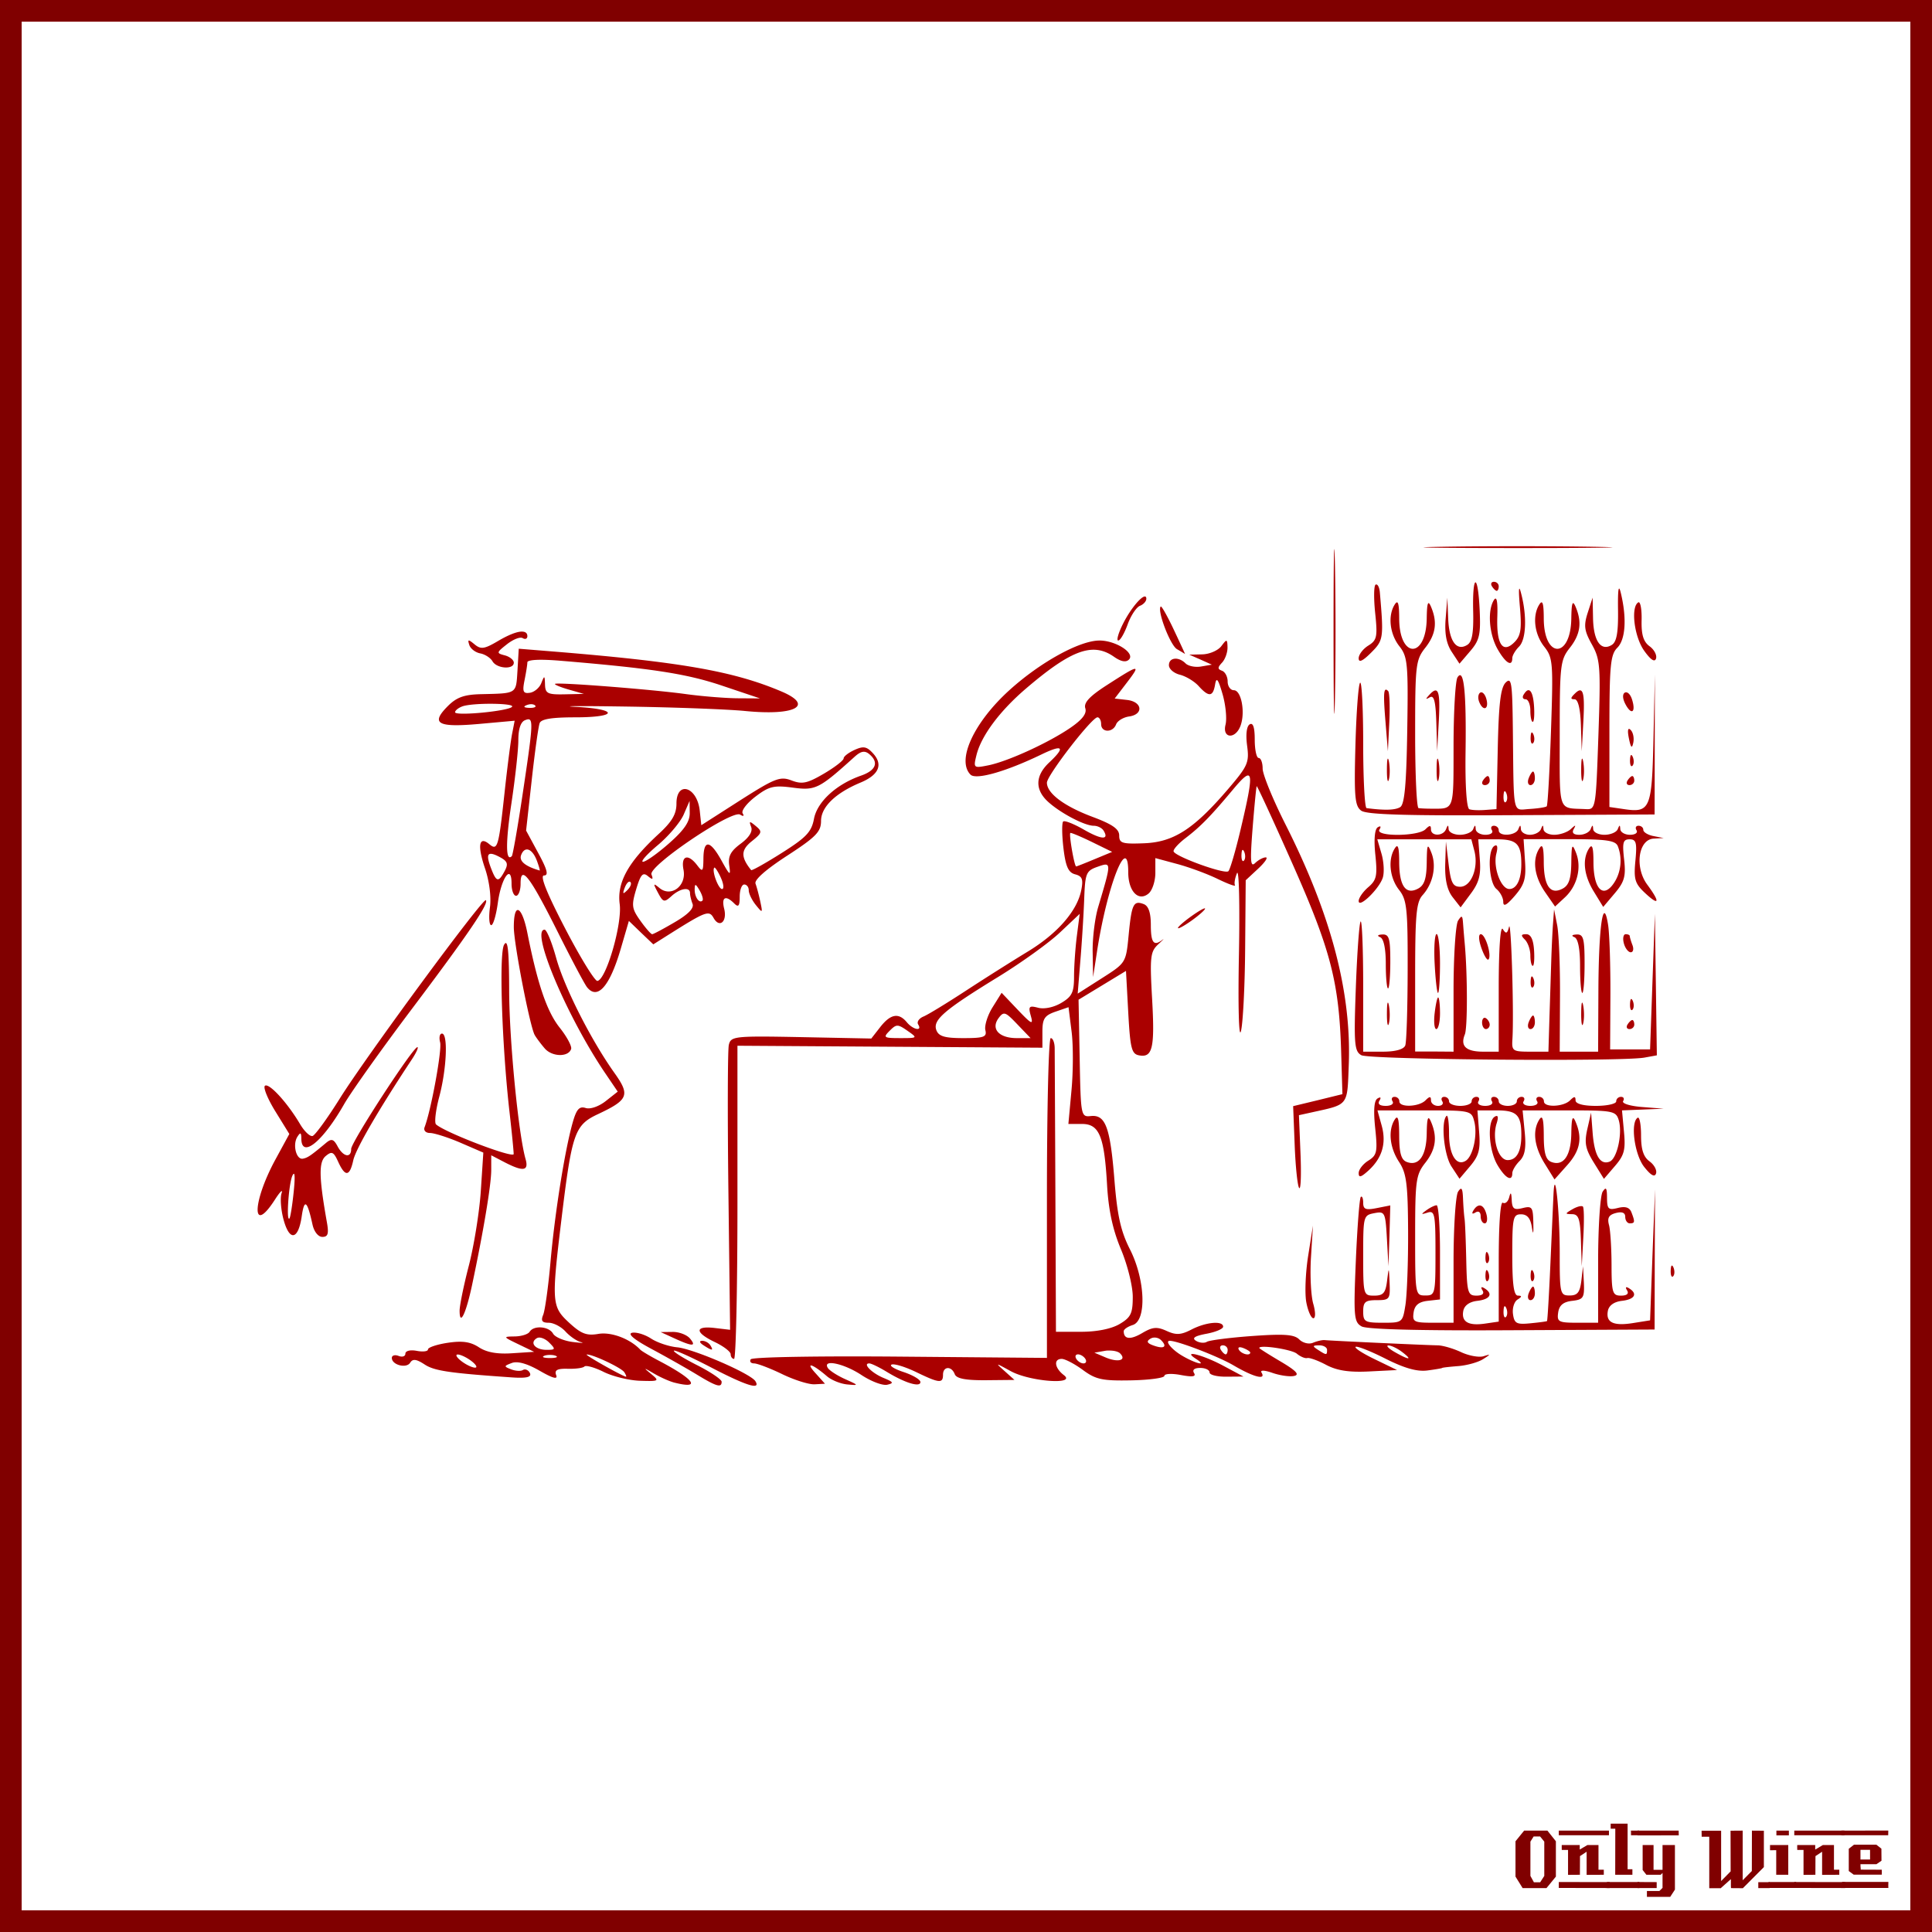 <?xml version="1.0"?>
<svg xmlns="http://www.w3.org/2000/svg" width="885.827" height="885.827" viewBox="0 0 885.827 885.827">
  <rect x="0" y="0" width="885.827" height="885.827" fill="#808080" stroke="none"/>
  <path style="marker:none" color="#000" fill="#fff" stroke="maroon" stroke-width="9.933" overflow="visible" d="M4.963 4.966h875.901V880.86H4.963z"/>
  <g fill="maroon" font-size="40" font-weight="400" letter-spacing="0" word-spacing="0" font-family="LambrettistA">
    <path d="M713.379 860.427l-4.32 5.28h-10.92l-3.28-5.28v-16.2l3.96-4.88h10.68l3.88 4.88v16.2m-5.32-.32v-15.72l-1.92-2.36h-2.96l-1.48 2.36v15.72l1.6 2.92h2.88l1.88-2.92M737.71 841.467h-23v-2.12h23v2.12m-2.36 18.12c-3.733 0-6.36.013-7.88.04v-10.6l-3.04 2-.04 8.56-5.44.04v-11.44h-2.88c-.026-1.52-.026-2.267 0-2.24h8.24v2.08l3.52-2.08h5.08v11.32h2.44v2.32m2.68 6.08l-23.32-.04v-2.72l23.32.04v2.72" style="text-align:start;line-height:125%;-inkscape-font-specification:LambrettistA"/>
    <path d="M751.538 841.467h-3.72v-1.2c-.027-.08-.04-.387-.04-.92h3.76v2.12m-3.08 18.12h-7.88l.04-21.12h-2.12v-2.32h7.76v20.92h2.2v2.52m3.2 6.08h-14.88v-2.76h14.84c0 .746.013 1.666.04 2.76" style="text-align:start;line-height:125%;-inkscape-font-specification:LambrettistA"/>
    <path d="M769.717 841.507l-18.92.04v-2.2h18.88c.026 1.333.04 2.053.04 2.16m-1.76 24.88l-2.16 3.32h-10.68v-2.68h5.72l1.44-1.44v-6.84l-.84.84h-6.56l-1.72-2.2v-11.44h5v11.36h4.12v-11.36h5.68v20.44m-8.36-.72h-8.8v-2.76l8.8.04v2.72M811.381 865.707h-5.2v-2.72h5.2v2.72m-2.64-9.64l-9.64 9.68c-2 0-3.8-.013-5.4-.04-.08 0-.107-1.374-.08-4.12l-4.76 4.24c0-.027-.013-.053-.04-.08h-5.12v-23.6h-3.48l-.04-2.76h8.96v23.08l4.36-4.44-.04-18.64c2.187 0 4.04-.013 5.56-.04v22.76l4.2-4.24.04-18.52c1.387.027 3.213.04 5.48.04v16.68" style="text-align:start;line-height:125%;-inkscape-font-specification:LambrettistA"/>
    <path d="M820.202 841.507h-5.72v-2.16h5.72v2.16m-.28 18.08h-5.52c-.026-2.16-.026-5.92 0-11.28l-2.84.04c-.026-1.574-.026-2.374 0-2.4h8.36v13.64m3.6 6.04h-12.64v-2.72h12.64v2.72" style="text-align:start;line-height:125%;-inkscape-font-specification:LambrettistA"/>
    <path d="M845.68 841.467h-23v-2.12h23v2.12m-2.36 18.12c-3.734 0-6.36.013-7.88.04v-10.6l-3.04 2-.04 8.56-5.44.04v-11.44h-2.88c-.027-1.52-.027-2.267 0-2.24h8.24v2.08l3.52-2.08h5.08v11.32h2.44v2.32m2.68 6.08l-23.32-.04v-2.72l23.32.04v2.72" style="text-align:start;line-height:125%;-inkscape-font-specification:LambrettistA"/>
    <path d="M865.787 839.307l-.04 2.16h-21.48v-2.12l21.52-.04m-3 20.24h-12.84l-2.28-1.68v-10.2l2.4-1.88h10.24l2.32 1.84.04 5.52-2.32 1.6h-7.32c0 .64.013 1.066.04 1.28.053.213.08.613.08 1.2l9.64.04c.053.906.053 1.666 0 2.28m3.04 6.08h-21.24v-2.76h21.24c-.054 1.493-.054 2.413 0 2.76m-8.4-13.04v-4.44h-4.4v4.44h4.4" style="text-align:start;line-height:125%;-inkscape-font-specification:LambrettistA"/>
  </g>
  <g>
    <path d="M695.588 250.442c-12.766 0-25.452.088-34.957.26-5.11.091-7.687.18-7.962.258 1.19.193 17.193.324 43.825.324 25.834 0 41.295-.151 42.919-.324-.71-.07-3.42-.174-8.35-.259-9.864-.17-22.71-.259-35.475-.259zm-83.832 1.36c-.197.857-.323 14.633-.323 37.74 0 33.61.299 47.36.647 30.555.348-16.805.348-44.305 0-61.11-.109-5.251-.234-7.575-.324-7.185zm73.215 14.953c-1.207 0-1.61.933-.906 2.072.704 1.14 1.698 2.071 2.2 2.071.503 0 .907-.932.907-2.071 0-1.14-.994-2.072-2.2-2.072zm-8.48.26c-.701.11-1.243 4.603-1.036 13.27.237 9.919-.492 14.024-2.719 15.407-4.915 3.053-8.332-1.668-8.739-12.106l-.388-9.58-.777 9.71c-.536 6.765.32 11.39 2.784 15.148l3.56 5.437 4.92-5.761c4.251-4.949 4.856-7.534 4.337-18.773-.399-8.637-1.24-12.864-1.942-12.753zm-45.444.97c-.103.001-.22 0-.323.065-.832.514-.893 6.398-.195 13.076 1.14 10.895.792 12.414-3.172 14.89-2.43 1.517-4.402 4.132-4.402 5.825 0 2.096 1.78 1.328 5.632-2.524 5.75-5.75 5.902-6.559 4.079-27.707-.186-2.147-.895-3.631-1.619-3.625zm111.344 1.878c-.447-.047-.607 3.178-.518 9.904.134 10.259-.63 14.547-2.849 15.925-4.95 3.075-8.38-1.707-8.61-12.106l-.193-9.58-2.266 6.991c-1.89 5.92-1.553 8.225 1.942 14.5 3.843 6.9 4.068 10.065 2.978 41.625-1.167 33.751-1.217 34.089-5.826 33.856-12.954-.654-11.912 2.388-11.912-34.374 0-31.812.262-34.018 4.661-39.618 4.85-6.171 5.62-11.783 2.59-18.837-1.349-3.138-1.833-1.823-1.942 5.437-.282 18.515-12.561 18.515-12.624 0-.023-6.952-.55-8.727-2.006-6.473-3.306 5.114-2.337 13.586 2.2 19.356 4.025 5.116 4.182 7.285 3.108 38.905-.626 18.428-1.496 33.863-1.942 34.31-.447.446-3.996 1-7.833 1.23-8 .476-7.243 3.904-7.703-36.511-.246-21.547-.622-24.107-3.302-21.427-2.308 2.308-3.186 9.726-3.625 30.555l-.583 27.447-5.178.388c-2.849.22-6.111.1-7.25-.323-1.255-.467-1.97-10.803-1.749-26.153.4-27.693-.788-38.888-3.69-34.31-.968 1.53-1.791 15.602-1.812 31.267-.034 30.337.498 28.937-10.357 28.937-2.28 0-4.843-.13-5.697-.26-.855-.128-1.554-15.384-1.554-33.92 0-31.812.262-34.018 4.661-39.618 4.85-6.171 5.62-11.783 2.59-18.837-1.349-3.138-1.833-1.823-1.942 5.437-.282 18.515-12.562 18.515-12.624 0-.023-6.952-.55-8.727-2.006-6.473-3.278 5.071-2.364 13.523 2.071 19.161 3.816 4.851 4.106 7.981 3.625 38.712-.388 24.775-1.233 33.848-3.237 35.086-2.268 1.4-7.158 1.544-15.406.453-.855-.113-1.554-13.443-1.554-29.584 0-16.14-.651-28.673-1.424-27.9-.773.772-1.726 13.676-2.136 28.742-.642 23.55-.265 27.773 2.654 29.907 2.495 1.825 20.748 2.351 68.942 2.072l65.576-.324.065-32.108.064-32.109-.647 29.454c-.733 32.512-1.423 34.157-13.983 32.238l-6.214-.906v-34.698c0-30.268.461-35.157 3.625-38.323 3.774-3.776 4.39-13.512 1.618-25.052-.324-1.352-.573-2.05-.776-2.071zm-45.703.064c-.363-.118-.298 2.698.194 8.351.888 10.19.404 13.255-2.524 16.184-5.351 5.35-8.265.996-7.833-11.652.243-7.118-.29-9.7-1.554-7.704-3.045 4.813-2.23 15.652 1.683 22.528 3.64 6.396 6.733 8.28 6.733 4.143 0-1.221 1.398-3.6 3.107-5.309 3.307-3.306 3.68-14.156.906-24.534-.34-1.27-.547-1.953-.712-2.007zm-171.74 3.56c-1.702-.086-6.527 5.614-9.905 12.236-2.219 4.348-3.264 7.962-2.33 7.962.933 0 2.868-3.383 4.337-7.445 1.469-4.062 4.023-7.863 5.632-8.48 1.608-.617 2.913-2.08 2.913-3.236 0-.7-.255-1.016-.648-1.036zm226.376 2.655c-.05.013-.132.026-.194.065-3.502 2.164-1.837 15.74 2.719 22.139 2.972 4.175 4.833 5.438 5.437 3.625.508-1.523-.783-4.075-2.913-5.632-2.852-2.086-3.855-5.244-3.69-12.04.108-4.44-.425-7.803-1.23-8.157-.057-.025-.078-.013-.129 0zm-219.126 1.942c-1.76 1.76 4.325 17.732 7.444 19.55 1.96 1.142 3.621 2.166 3.69 2.2.069.035-2.263-5.025-5.179-11.198-2.915-6.174-5.594-10.914-5.955-10.552zm-293.442 11.523c-2.345.207-5.947 1.67-10.357 4.272-6.333 3.736-7.895 3.961-10.811 1.554-2.91-2.403-3.271-2.33-2.395.323.564 1.71 2.8 3.408 4.984 3.82 2.185.412 4.721 2.043 5.632 3.625 1.958 3.398 9.775 3.923 9.775.647 0-1.246-1.876-2.773-4.143-3.366-3.923-1.026-3.854-1.268 1.036-5.114 2.826-2.223 6.035-3.495 7.185-2.784 1.15.711 2.137.3 2.137-.906 0-1.293-.777-1.97-2.137-2.071a5.368 5.368 0 00-.906 0zm265.347 4.078c-9.026 0-27.02 9.867-41.171 22.657-16.414 14.834-24.48 32.293-17.932 38.84 2.498 2.498 16.165-1.366 32.497-9.256 9.895-4.781 11.169-3.458 3.56 3.69-6.424 6.035-6.609 12.426-.517 17.996 5.636 5.153 16.732 11.005 20.974 11.005 1.698 0 3.715.985 4.466 2.2 2.73 4.416-.918 4.235-9.063-.453-4.58-2.635-8.833-4.308-9.45-3.69-.619.619-.59 6.103.129 12.17 1.01 8.54 2.26 11.227 5.373 12.041 3.25.85 3.796 2.253 2.783 7.315-1.909 9.544-10.958 19.886-24.599 28.16-6.776 4.11-19.452 12.115-28.16 17.802-8.707 5.687-17.482 11.057-19.55 11.91-2.066.855-3.17 2.477-2.46 3.626 2.034 3.29-2.311 2.483-5.178-.971-3.73-4.495-7.443-3.874-12.17 2.136l-4.143 5.308-32.173-.647c-30.71-.593-32.206-.396-33.144 3.56-.54 2.28-.62 32.591-.194 67.39l.776 63.245-7.12-.842c-9.191-1.073-9.122 2.062.13 6.474 3.987 1.901 7.25 4.41 7.25 5.567 0 1.158.699 2.136 1.553 2.136.855 0 1.554-32.314 1.554-71.79v-71.791l69.913.453 69.913.453v-7.185c0-6.067.893-7.557 5.956-9.322l6.02-2.072 1.424 11.329c.78 6.235.73 18.26-.064 26.735l-1.425 15.472h6.215c7.942 0 10.241 5.564 11.523 27.965.657 11.501 2.59 20.498 6.344 29.454 2.994 7.145 5.437 16.88 5.437 21.816 0 7.645-.862 9.447-6.02 12.494-3.754 2.217-10.376 3.56-17.608 3.56h-11.587l-.26-62.663c-.137-34.465-.304-64.76-.323-67.324-.018-2.563-.83-4.66-1.812-4.66-.984 0-1.748 32.953-1.748 73.279V622.6l-67.389-.583c-37.846-.33-67.784.194-68.424 1.23-.627 1.015.062 1.867 1.553 1.878 1.492.01 7.294 2.213 12.883 4.92 5.588 2.706 12.287 4.814 14.888 4.66l4.726-.259-4.531-5.049c-4.665-5.139-1.217-4.106 5.437 1.618 2.06 1.772 6.255 3.474 9.322 3.755 5.416.496 5.348.408-1.036-2.46-3.615-1.624-7.173-3.942-7.897-5.114-2.568-4.155 7.408-2.056 15.407 3.237 4.453 2.947 9.773 4.956 11.846 4.467 3.134-.74 2.886-1.22-1.683-3.108-5.432-2.243-9.782-6.682-6.538-6.667.921.004 4.53 1.752 8.027 3.884 8.411 5.129 15.407 7.225 15.407 4.66 0-1.127-3.496-3.182-7.769-4.596-4.272-1.413-6.713-2.98-5.373-3.43 1.34-.451 6.41 1.15 11.264 3.495 10.53 5.088 12.235 5.253 12.235 1.165 0-3.903 3.9-4.095 5.373-.259.782 2.037 4.89 2.849 14.242 2.784l13.14-.13-4.466-4.013c-4.43-3.965-4.423-3.945 2.784 0 8.753 4.79 30.328 6.395 24.34 1.813-4.262-3.261-4.832-7.445-.971-7.445 1.487 0 5.86 2.257 9.645 5.05 5.961 4.397 8.911 5.05 22.14 4.79 8.399-.166 15.277-1.103 15.277-2.072 0-.969 3.357-1.167 7.509-.388 5.407 1.014 7.129.782 6.085-.906-.91-1.472.187-2.33 2.848-2.33 2.346 0 4.273.931 4.273 2.07 0 1.14 3.496 1.994 7.768 1.943l7.768-.065-9.322-4.985c-9.347-5.005-19.163-7.459-12.429-3.107 5.432 3.51-.138 2.215-6.408-1.489-4.818-2.845-8.104-6.91-5.503-6.797 4.033.175 22.202 7.203 29.13 11.264 9.186 5.383 15.04 6.896 12.818 3.301-.737-1.192 1.273-1.164 4.985.13 3.405 1.187 7.859 1.842 9.904 1.424 2.719-.555 1.108-2.347-6.085-6.603-5.412-3.202-9.84-5.997-9.84-6.214 0-1.623 14.835.61 17.22 2.589 1.657 1.375 3.816 2.28 4.79 2.007.974-.275 4.86 1.11 8.61 3.107 4.913 2.616 10.407 3.508 19.68 3.042l12.881-.647-10.034-4.855c-5.506-2.641-9.547-5.212-8.998-5.761.55-.55 6.621 1.82 13.53 5.308 8.82 4.453 14.639 6.125 19.42 5.502 3.745-.487 6.797-1.02 6.797-1.165 0-.144 3.281-.529 7.315-.841 4.035-.313 9.162-1.757 11.394-3.172 3.578-2.269 3.621-2.417.259-1.36-2.098.66-6.76-.194-10.358-1.877-3.599-1.684-8.403-3.073-10.681-3.107-5.405-.08-49.097-2.103-51.788-2.396-1.14-.123-3.59.46-5.437 1.23-1.871.781-4.666.061-6.28-1.553-2.268-2.269-6.933-2.609-21.556-1.554-10.274.741-19.628 1.942-20.78 2.654-1.152.712-3.409.521-4.985-.453-2.03-1.255-.613-2.223 4.79-3.237 4.194-.786 7.64-2.224 7.64-3.236 0-2.859-7.85-2.146-14.501 1.294-4.84 2.503-7.056 2.624-11.393.648-4.42-2.014-6.43-1.846-11.2.97-5.432 3.21-8.48 2.884-8.48-.84 0-.874 1.865-2.126 4.143-2.85 6.457-2.048 5.752-20.792-1.294-34.697-4.215-8.318-5.8-15.412-7.121-31.914-1.927-24.072-4.078-29.902-10.81-29.195-4.528.475-4.626.054-5.115-26.412l-.518-26.93 10.876-6.602 10.875-6.603 1.036 19.032c.899 16.482 1.539 19.034 4.92 19.679 6.245 1.191 7.299-3.31 6.02-25.894-1.088-19.214-.81-21.655 2.784-24.987 2.187-2.03 3.048-2.926 1.942-2.072-4.003 3.091-5.309 1.337-5.309-6.862 0-5.616-1.087-8.69-3.236-9.516-4.71-1.807-5.558-.04-6.927 14.112-1.241 12.829-1.234 12.813-12.3 19.874l-11.07 7.056 1.23-15.213c.7-8.361 1.486-20.994 1.749-28.094.444-12.044.887-13.02 6.214-14.89 6.394-2.244 6.367-2.187.194 18.515-1.528 5.127-2.65 14.448-2.524 20.715l.194 11.393 1.748-11.393c4.6-30.309 14.37-55.246 14.37-36.705 0 8.74 4.663 13.642 9.323 9.775 1.709-1.418 3.107-5.706 3.107-9.451v-6.797l9.84 2.654c5.411 1.434 13.796 4.512 18.643 6.862 4.847 2.35 8.459 3.666 8.027 2.913-.432-.754-.034-3.224.906-5.503.945-2.286 1.342 14.42.907 37.287-.446 23.38-.044 38.723.906 35.216.926-3.418 1.807-20.412 1.942-37.74l.259-31.526 5.632-5.243c3.121-2.895 4.745-5.244 3.56-5.244-1.184 0-3.385 1.165-4.855 2.59-2.18 2.111-2.366-.85-1.165-16.055.81-10.254 1.66-18.9 1.877-19.161.218-.26 7.583 15.726 16.378 35.54 17.534 39.498 21.373 54.329 22.333 86.031l.583 19.615-11.328 2.783-11.264 2.72.712 18.06c.39 9.916 1.321 18.687 2.071 19.485.75.798.983-6.412.583-15.99l-.712-17.413 5.89-1.294c17.043-3.777 16.233-2.677 16.961-21.816 1.265-33.251-8.09-68.796-29.001-110.178-5.78-11.439-10.487-22.954-10.487-25.635 0-2.681-.816-4.855-1.813-4.855-.996 0-1.812-3.79-1.812-8.415 0-5.653-.779-7.95-2.33-6.992-1.405.869-1.85 4.675-1.166 9.775 1.031 7.685.319 9.305-8.545 19.68-15.775 18.464-25.04 24.504-38.581 25.052-10.21.413-11.523-.034-11.523-3.56 0-2.981-3.116-5.135-12.235-8.546-13.013-4.866-20.91-10.804-20.91-15.665 0-3.33 20.6-29.972 23.176-29.972.908 0 1.683 1.398 1.683 3.107 0 3.949 5.36 4.043 6.862.13.622-1.621 3.322-3.253 5.955-3.626 6.78-.96 6.087-6.77-.906-7.574l-5.697-.647 5.697-7.445c6.466-8.477 5.706-8.371-9.387 1.36-7.889 5.086-10.578 8.02-9.774 10.552.764 2.407-1.363 5.164-6.733 8.868-9.926 6.847-28.79 15.494-37.74 17.284-6.78 1.356-6.882 1.244-5.438-4.66 2.16-8.83 10.681-20.27 22.722-30.555 20.849-17.81 30.642-21.351 40.33-14.566 3.185 2.232 5.48 2.676 6.861 1.295 2.956-2.955-6.005-8.74-13.529-8.74zm58.196.13c-.375-.083-1.044.764-2.33 2.46-1.514 1.993-5.447 3.682-8.74 3.754l-5.955.13 5.179 2.265 5.179 2.33-4.92.842c-2.695.469-5.885-.188-7.121-1.424-3.237-3.237-7.639-2.743-7.639.841 0 1.688 2.22 3.644 4.985 4.338 2.764.694 6.64 3.002 8.61 5.178 4.683 5.175 6.619 5.052 7.573-.647.605-3.608 1.4-2.628 3.431 4.402 1.445 4.995 2.036 11.287 1.36 13.983-1.596 6.357 4.531 6.817 6.862.518 2.281-6.168.377-16.314-3.043-16.314-1.58 0-2.848-1.83-2.848-4.013 0-2.184-1.165-4.398-2.59-4.92-2.071-.76-2.071-1.494 0-3.69 1.425-1.51 2.562-4.655 2.525-6.991-.03-1.985-.143-2.96-.518-3.043zm-324.45 3.625l-.582 10.033c-.691 10.84-.049 10.407-16.83 10.811-7.645.184-11.085 1.439-15.084 5.438-8.019 8.019-4.802 9.895 14.112 8.221l16.508-1.489-1.166 5.956c-.646 3.262-2.196 15.277-3.43 26.67-2.768 25.545-3.223 27.134-7.057 23.952-4.717-3.915-5.516.646-1.942 11.134 1.975 5.797 2.914 13.036 2.266 17.867-.6 4.467-.341 8.157.583 8.157.924 0 2.267-4.654 3.042-10.293 1.578-11.471 6.296-18.024 6.28-8.74-.006 3.042.932 5.568 2.07 5.568 1.14 0 2.079-2.526 2.072-5.567-.016-8.976 4.314-3.303 16.96 22.01 6.292 12.591 12.38 24.08 13.53 25.505 4.8 5.943 10.37-.4 15.407-17.543l3.755-12.882 5.567 5.373 5.632 5.373 6.862-4.338c17.317-10.914 18.729-11.432 20.78-7.768 2.699 4.823 6.33 1.671 4.855-4.208-1.346-5.36.63-6.425 4.596-2.46 1.933 1.934 2.524 1.243 2.524-3.107 0-3.076.933-5.567 2.072-5.567 1.14 0 2.071 1.163 2.071 2.654 0 1.492 1.45 4.521 3.237 6.733 3.119 3.86 3.193 3.795 2.072-1.49-.643-3.027-1.634-6.755-2.201-8.285-.649-1.748 4.747-6.478 14.5-12.818 13.232-8.6 15.536-10.97 15.536-15.924 0-6.375 6.57-12.779 18.126-17.608 8.37-3.498 10.418-8.19 5.762-13.335-2.931-3.239-4.443-3.488-8.545-1.619-2.74 1.248-4.985 2.976-4.985 3.884 0 .909-4.077 4.07-9.063 6.992-7.634 4.474-9.971 4.952-14.824 3.107-5.188-1.973-7.538-1.08-23.563 9.127l-17.802 11.394-.712-6.603c-1.153-11.057-10.682-14.006-10.682-3.302 0 4.862-2.065 8.312-8.221 13.983-13.923 12.826-19.114 22.202-17.802 32.108 1.205 9.097-6.207 34.66-10.228 35.216-1.14.157-7.804-10.63-14.76-24.017-8.54-16.436-11.692-24.34-9.71-24.34 2.177 0 1.489-2.682-2.654-10.293l-5.567-10.292 2.59-23.24c1.414-12.808 3.055-24.539 3.625-26.023.722-1.882 5.638-2.655 16.313-2.655 19.734 0 19.995-3.782.323-4.79-8.26-.423 2.693-.466 24.34-.13 21.648.338 45.555 1.251 53.148 2.007 23.042 2.295 31.964-2.474 16.766-8.933-21.868-9.293-46.178-13.567-104.482-18.32l-15.99-1.294zm8.157 5.114c2.651-.122 6.395.02 10.811.388 41.968 3.494 57.853 5.926 74.121 11.393l17.543 5.891-10.357-.065c-5.697-.049-16.417-.919-23.823-1.942-15.3-2.113-58.686-5.503-59.814-4.66-.41.305 2.386 1.487 6.214 2.589l6.992 2.007-8.804.194c-7.764.165-8.87-.357-8.998-4.467-.133-4.245-.267-4.325-1.684-.712-.855 2.182-3.204 4.167-5.243 4.467-3.093.454-3.515-.486-2.46-5.762.696-3.478 1.295-7.155 1.295-8.22 0-.57 1.557-.98 4.207-1.101zm389.508 13.659c-1.16-.094-1.16 3.773-.259 14.759l1.1 13.465.648-13.206c.35-7.253.11-13.744-.518-14.371-.396-.396-.703-.626-.971-.647zm65.123.258c-.63.104-1.299.821-2.072 2.072-.704 1.14-.3 2.071.907 2.071 1.206 0 2.2 2.33 2.2 5.18 0 2.848.496 5.178 1.101 5.178.613 0 .851-3.263.583-7.25-.333-4.936-1.332-7.478-2.72-7.25zm23.693.065c-.627.055-1.413.636-2.395 1.619-1.887 1.887-1.914 2.46 0 2.46 1.599 0 2.656 4.25 2.913 11.91l.388 11.912.712-13.206c.593-10.54.262-14.86-1.618-14.695zm-66.353.065c-.641.114-1.457.73-2.46 1.812-2.028 2.188-1.991 2.456.065 1.295 1.936-1.093 2.679 1.88 2.977 11.652l.389 13.077.712-13.206c.599-10.648.24-14.971-1.683-14.63zm21.103.841a.963.963 0 00-.388.13c-.96.593-1.16 2.47-.518 4.143 1.754 4.572 4.605 3.635 3.366-1.1-.518-1.983-1.565-3.277-2.46-3.173zm66.353 0c-.143.02-.32.048-.453.13-1.16.717-1.027 2.85.324 5.373 2.778 5.191 4.843 3.613 2.977-2.266-.66-2.083-1.843-3.373-2.848-3.237zm-519.688 5.244c5.361.054 9.899.523 8.998 1.424-1.984 1.984-26.088 4.259-26.088 2.46 0-.775 1.434-1.963 3.236-2.654 2.311-.887 8.492-1.284 13.854-1.23zm17.931.194c.72.03 1.339.239 1.683.583.688.688-.535 1.19-2.719 1.1-2.413-.1-2.882-.568-1.23-1.23.748-.299 1.546-.483 2.266-.453zm-1.618 6.927c2.614-.284 2.022 4.551-2.396 34.115-2.286 15.301-4.544 28.172-4.984 28.612-2.84 2.84-2.905-6.096-.194-24.146 1.723-11.471 3.172-24.493 3.172-28.936 0-5.27 1.08-8.48 3.107-9.257.502-.193.921-.348 1.295-.388zm504.864 4.402c-.592.013-.643 1.502-.065 4.337.884 4.335 1.404 4.855 2.007 2.007.448-2.115-.06-4.722-1.165-5.826-.324-.325-.58-.523-.777-.518zm-44.537 1.618c-.314-.047-.52.693-.583 2.201-.09 2.184.412 3.407 1.1 2.719.69-.689.793-2.454.195-3.949-.248-.62-.524-.942-.712-.971zm-306.13 8.869c.757.051 1.492.393 2.266 1.035 4.554 3.78 3.179 7.488-3.755 9.905-11.277 3.931-20.09 11.993-21.556 19.809-1.127 6.005-3.564 8.554-14.824 15.665-7.39 4.667-13.687 8.202-13.983 7.833-4.808-5.995-4.727-9.206.259-13.206 4.786-3.84 4.942-4.447 1.877-6.991-2.888-2.397-3.196-2.372-2.136.388.796 2.075-.896 4.825-4.79 7.704-4.64 3.43-5.867 5.786-5.244 10.034.717 4.887.284 4.65-3.496-2.201-5.27-9.552-8.263-9.927-8.35-1.036-.06 6.04-.38 6.36-2.849 3.107-4.22-5.559-7.554-4.462-6.279 2.072 1.437 7.363-5.673 12.748-11.005 8.35-2.934-2.42-3.013-2.182-.712 2.137 2.372 4.45 2.878 4.573 6.215 1.553 3.995-3.616 8.48-4.326 8.48-1.36 0 1.047.53 3.265 1.165 4.92.768 2-1.982 4.798-8.156 8.416-5.111 2.995-9.784 5.503-10.358 5.503-.574 0-3.026-2.828-5.438-6.215-3.934-5.526-4.116-6.961-1.877-14.436 2.004-6.688 3.035-7.907 5.308-6.02 2.208 1.832 2.6 1.678 1.683-.712-1.49-3.886 36.87-29.786 40.654-27.447 1.502.928 1.964.71 1.165-.583-.735-1.189 1.87-4.622 5.826-7.639 6.293-4.8 8.483-5.302 17.22-4.143 10.395 1.38 12.007.531 28.224-14.112 1.861-1.68 3.205-2.417 4.466-2.33zm351.703 1.489c-.314-.048-.52.692-.583 2.2-.09 2.184.412 3.408 1.1 2.72.69-.689.793-2.454.195-3.95-.248-.62-.524-.942-.712-.97zm-111.667 1.683c-.248.246-.374 2.006-.389 4.855-.023 4.557.388 6.641.907 4.66.518-1.98.495-5.709 0-8.285-.186-.967-.37-1.378-.518-1.23zm22.786 0c-.247.246-.374 2.006-.388 4.855-.023 4.557.388 6.641.906 4.66.518-1.98.496-5.709 0-8.285-.186-.967-.37-1.378-.518-1.23zm66.288 0c-.247.246-.374 2.006-.388 4.855-.023 4.557.388 6.641.906 4.66.518-1.98.496-5.709 0-8.285-.185-.967-.37-1.378-.518-1.23zm-22.462 5.89c-.448 0-1.351 1.399-2.007 3.108-.656 1.709-.262 3.107.841 3.107 1.104 0 2.007-1.398 2.007-3.107 0-1.71-.394-3.108-.841-3.108zm-130.57 1.813c1.87.304.542 7.545-3.43 24.405-2.371 10.059-4.935 18.83-5.697 19.485-1.747 1.5-24.697-6.843-25.117-9.128-.172-.929 2.31-3.645 5.502-6.085 6.927-5.294 11.504-10.004 21.816-22.333 3.527-4.218 5.804-6.526 6.926-6.344zm109.79.259c-.503 0-1.497.932-2.201 2.071-.704 1.14-.3 2.072.906 2.072 1.207 0 2.201-.932 2.201-2.072 0-1.139-.404-2.071-.906-2.071zm66.288 0c-.502 0-1.497.932-2.201 2.071-.704 1.14-.3 2.072.906 2.072 1.207 0 2.201-.932 2.201-2.072 0-1.139-.403-2.071-.906-2.071zm-58.455 6.927c.188.028.464.35.712.97.598 1.496.494 3.261-.194 3.95-.689.688-1.19-.536-1.1-2.72.061-1.508.268-2.248.582-2.2zm-373.777 4.466l.064 5.503c.06 4.026-2.505 7.811-9.516 13.982-5.287 4.654-10.647 8.438-11.91 8.416-1.265-.022 1.809-3.458 6.796-7.639 4.988-4.18 10.328-10.495 11.847-13.982l2.719-6.28zm347.689 11.394c-.182 0-.424.517-.842 1.553-1.335 3.309-6.926 3.354-6.926.065 0-1.934-.592-1.934-2.525 0-3.31 3.31-23.146 3.434-21.104.13.88-1.424.556-1.86-.776-1.036-1.4.865-1.82 5.585-1.1 12.558.994 9.642.575 11.625-3.238 14.889-2.426 2.077-4.402 4.943-4.402 6.344 0 3.574 9.46-5.61 11.07-10.746.723-2.305.472-7.199-.583-10.875l-1.942-6.668h43.114l1.424 5.438c1.932 7.698-1.522 16.313-6.538 16.313-3.367 0-4.298-1.838-5.309-10.358l-1.23-10.357-.323 10.357c-.19 7.057.88 11.854 3.366 15.083l3.69 4.726 4.79-6.473c3.698-5.002 4.576-8.537 4.014-15.601l-.712-9.128h8.61c9.06 0 11.134 2.104 11.134 11.393 0 7.024-2.142 11.394-5.503 11.394-3.864 0-7.517-9.96-5.955-16.184.787-3.136.468-4.41-.907-3.56-3.301 2.04-2.57 16.804.971 19.744 1.71 1.418 3.106 4.036 3.108 5.89.002 2.382 1.535 1.604 5.308-2.783 4.433-5.155 5.228-7.884 4.66-16.054l-.647-9.905h20.974c17.248.001 21.237.612 22.269 3.302 2.165 5.642 1.414 12.207-2.007 17.09-4.838 6.908-9.153 2.377-9.192-9.71-.023-6.953-.55-8.728-2.007-6.474-3.226 4.991-2.416 12.402 2.201 19.874l4.273 6.99 5.308-6.278c4.44-5.276 5.147-7.78 4.272-15.537-.876-7.772-.493-9.192 2.525-9.192 3.026 0 3.44 1.534 2.654 9.84-.81 8.563-.213 10.453 4.467 14.824 6.513 6.083 6.976 4.238.97-3.884-5.862-7.93-4.117-20.67 2.914-21.104l4.596-.259-4.66-.906c-2.564-.494-4.662-1.788-4.662-2.848 0-1.06-.994-1.878-2.2-1.878-1.207 0-1.611.933-.907 2.072.704 1.14-.632 2.072-2.978 2.072s-4.377-1.166-4.466-2.59c-.131-2.071-.33-2.071-1.166 0-.574 1.424-3.332 2.59-6.085 2.59s-5.09-1.166-5.179-2.59c-.13-2.071-.329-2.071-1.165 0-.574 1.424-2.928 2.59-5.178 2.59-2.673 0-3.545-.899-2.59-2.59 1.17-2.071.873-2.071-1.36 0-1.534 1.424-4.953 2.59-7.573 2.59s-4.831-1.166-4.92-2.59c-.131-2.071-.33-2.071-1.165 0-.575 1.424-2.866 2.59-5.05 2.59-2.183 0-4.054-1.166-4.143-2.59-.13-2.071-.329-2.071-1.165 0-1.238 3.069-8.998 3.515-8.998.518 0-1.14-.994-2.072-2.2-2.072-1.208 0-1.611.933-.907 2.072.704 1.14-.632 2.072-2.978 2.072s-4.378-1.166-4.467-2.59c-.13-2.071-.329-2.071-1.165 0-.574 1.424-3.332 2.59-6.085 2.59s-5.09-1.166-5.179-2.59c-.065-1.036-.142-1.554-.323-1.554zm-173.1 3.301c.358-.204 4.811 1.664 9.904 4.143l9.257 4.531-7.962 3.302c-4.378 1.829-8.242 3.366-8.545 3.366-.83 0-3.408-14.913-2.654-15.342zm149.666 6.085c-.258.049-.542.407-.906.971-3.248 5.026-2.386 13.53 1.942 19.032 3.597 4.573 4.004 8.513 3.948 36.834-.034 17.438-.506 32.957-1.1 34.503-.682 1.779-4.474 2.849-10.228 2.849h-9.063v-30.425c0-16.71-.541-29.884-1.165-29.26-.624.623-1.615 14.24-2.201 30.23-.955 26.033-.67 29.285 2.524 31.073 3.645 2.04 119.194 3.017 129.793 1.1l5.697-1.035-.453-32.432-.454-32.432-1.1 31.072-1.1 31.073h-18.32l.13-24.858c.061-13.672-.42-28.123-1.037-32.108-2.184-14.115-4.315.084-4.466 29.519l-.13 28.483h-17.608l.13-25.376c.077-13.957-.514-28.639-1.295-32.626l-1.424-7.25-.453 6.214c-.266 3.418-.651 11.341-.842 17.608-.19 6.266-.579 18.151-.841 26.411l-.453 15.019h-8.48c-7.92 0-8.38-.353-8.028-5.697.751-11.384-.575-55.349-1.553-51.529-.808 3.155-1.378 3.358-2.849 1.036-1.109-1.752-1.856 8.776-1.877 26.67v29.52h-7.12c-7.88 0-10.599-2.546-8.416-7.898 1.276-3.13 1.234-27.844-.065-41.818a544.69 544.69 0 01-.777-9.322c-.249-3.456-.59-3.628-2.265-1.036-1.105 1.71-2.051 15.925-2.072 31.59v28.484l-8.804-.065h-8.804v-33.92c0-28.823.491-34.542 3.431-37.806 4.797-5.326 6.445-13.326 4.014-19.42-1.797-4.504-2.02-3.979-2.136 4.596-.098 7.288-1.095 10.319-3.95 11.846-5.645 3.022-8.636-1.149-8.674-12.17-.017-5.136-.327-7.396-1.1-7.25zm66.288 0c-.258.049-.542.407-.906.971-3.325 5.145-2.378 12.783 2.524 19.938l4.661 6.733 4.596-4.273c5.625-5.284 7.673-13.726 4.985-20.456-1.753-4.387-2.022-3.819-2.136 4.661-.098 7.288-1.094 10.319-3.95 11.846-5.645 3.022-8.636-1.149-8.674-12.17-.017-5.136-.327-7.396-1.1-7.25zm-465.312 1.489c1.6-.168 3.471 1.677 4.79 5.243.927 2.505 1.479 4.475 1.23 4.402-6.645-1.934-9.544-4.346-8.48-7.12.619-1.612 1.5-2.424 2.46-2.525zm328.398.194c.189.029.465.351.713.971.598 1.496.494 3.26-.195 3.949-.688.688-1.19-.535-1.1-2.719.062-1.508.268-2.248.582-2.2zM224.774 391.5c.87-.134 2.29.358 4.401 1.489 3.531 1.889 3.965 3.114 2.201 6.408-2.855 5.336-3.794 5.112-6.279-1.424-1.6-4.21-1.775-6.25-.323-6.473zm102.863 6.279c.502.205 1.71 2.1 2.848 4.596 1.3 2.853 1.565 5.244.583 5.244-1.72 0-4.821-8.515-3.56-9.775.042-.043.057-.094.129-.065zm-39.165 6.473c.21-.05.423.035.583.195.638.637-.008 2.284-1.424 3.69-2.046 2.03-2.29 1.787-1.165-1.166.583-1.532 1.375-2.569 2.006-2.719zm30.49 1.554c.333.074.91.908 1.813 2.46 1.209 2.08 1.779 4.177 1.294 4.66-1.468 1.469-3.627-1.69-3.56-5.178.026-1.347.12-2.016.453-1.942zm-96.195 6.927c-1.245-1.245-54.834 71.526-66.936 90.887-5.696 9.113-11.321 16.837-12.493 17.22-1.173.381-3.758-2.046-5.762-5.438-5.74-9.719-14.067-18.836-16.054-17.608-.998.616 1.095 5.857 4.66 11.652l6.474 10.487-6.344 11.652c-10.773 19.827-10.98 35.108-.259 18.45 2.384-3.703 3.745-5.03 3.043-2.914s-.308 7.532.906 12.041c2.735 10.155 6.763 9.408 8.351-1.554 1.187-8.192 2.517-7.145 4.92 3.82.724 3.306 2.617 5.696 4.531 5.696 2.585 0 3.008-1.455 2.072-6.732-3.69-20.808-3.771-27.66-.518-30.36 2.792-2.318 3.597-1.955 5.696 2.654 3.207 7.036 5.267 6.844 6.927-.712 1.144-5.21 11.778-23.47 26.8-46.156 2.075-3.133 3.225-5.697 2.59-5.697-2.03 0-30.361 43.555-30.361 46.674 0 4.348-3.63 3.663-6.214-1.165-1.832-3.422-2.817-3.695-5.373-1.554-6.923 5.8-8.332 6.76-10.552 7.185-3.044.583-4.806-6.433-2.525-10.033 1.395-2.202 1.788-1.99 1.813.841.081 9.284 9.754 1.488 19.614-15.795 3.157-5.533 17.085-25.108 30.943-43.502 25.89-34.36 35.537-48.553 34.05-50.04zm329.628 3.754c-.582-.056-3.094 1.431-6.085 3.56-3.418 2.434-6.215 4.869-6.215 5.438 0 .57 2.797-.932 6.215-3.366 3.418-2.434 6.214-4.933 6.214-5.502 0-.072-.046-.122-.13-.13zm-315.128.777c-1.006.2-1.683 2.77-1.683 7.833 0 7.478 7.362 45.532 9.58 49.457.749 1.324 2.84 4.106 4.597 6.15 3.36 3.908 10.854 4.067 12.105.259.405-1.23-1.96-5.643-5.243-9.775-5.886-7.406-10.172-20.023-14.824-43.437-1.414-7.117-3.238-10.745-4.532-10.487zm257.773 1.748l-1.295 10.098c-.715 5.571-1.294 13.986-1.294 18.709 0 7.224-.97 9.133-5.891 12.04-3.424 2.023-7.775 2.927-10.552 2.201-4.203-1.099-4.608-.643-3.366 3.755 1.21 4.285.376 3.859-6.02-2.848l-7.38-7.769-4.208 6.733c-2.29 3.704-3.728 8.428-3.237 10.422.767 3.109-.684 3.625-10.098 3.625-8.537 0-11.284-.81-12.364-3.625-1.781-4.64 3.482-9.197 28.289-24.405 10.598-6.497 23.366-15.674 28.353-20.391l9.063-8.545zm-245.344 7.25c-6.584 0 10.117 39.6 27.642 65.576l5.89 8.675-5.502 4.337c-3.151 2.48-7.077 3.843-9.192 3.172-2.891-.918-4.209.507-5.956 6.667-3.636 12.828-8.207 41.659-10.163 63.829-1.005 11.393-2.538 22.346-3.366 24.34-1.134 2.729-.52 3.625 2.525 3.625 2.224 0 5.698 1.798 7.703 4.014 2.005 2.215 5.181 4.38 7.056 4.855 1.875.474.168.446-3.82-.065-3.987-.51-8.022-2.21-8.933-3.82-1.906-3.365-8.851-3.906-10.746-.841-.704 1.14-3.795 2.092-6.861 2.136-5.417.08-5.362.176 1.683 3.56l7.25 3.496-10.034.648c-6.812.475-11.72-.388-15.277-2.72-3.884-2.544-7.56-3.082-14.307-2.07-4.999.749-9.062 2.13-9.062 3.042 0 .911-2.33 1.192-5.18.647-2.95-.564-5.178.014-5.178 1.295 0 1.236-1.398 1.691-3.107 1.036-1.71-.656-3.107-.233-3.107.906 0 3.238 6.694 4.985 8.415 2.2 1.165-1.884 2.823-1.677 6.668.842 4.412 2.891 11.236 3.915 39.811 5.891 7.256.502 9.558-.167 8.222-2.33-.716-1.158-2.085-1.628-3.043-1.036-.958.592-3.36.449-5.373-.324-3.406-1.307-3.39-1.524.324-2.913 2.612-.976 7.017.272 12.753 3.56 6.095 3.496 8.384 4.12 7.574 2.008-.877-2.286.481-3.05 5.308-2.914 3.527.1 6.944-.34 7.638-1.035.695-.695 4.673.394 8.804 2.46 4.132 2.065 11.641 3.913 16.702 4.078 8.721.284 8.991.11 5.179-3.043-3.747-3.098-3.675-3.138 1.23-.259 2.895 1.7 7.09 3.577 9.321 4.143 12.513 3.179 9.257-1.448-6.991-9.969-4.176-2.19-8.04-4.507-8.61-5.114-4.71-5.018-13.349-8.255-19.226-7.25-5.436.93-7.919-.06-13.4-5.114-7.974-7.353-8.14-9.318-3.56-47.191 4.82-39.86 6.057-43.419 16.701-48.422 14.046-6.602 14.894-8.717 7.639-18.902-10.716-15.045-23.014-39.28-26.735-52.759-1.966-7.12-4.356-12.947-5.309-12.947zm408.993 2.007c-.86-.002-1.288 6.057-.906 13.465.382 7.408 1.081 13.53 1.553 13.53.473 0 .907-6.06.907-13.466 0-7.405-.7-13.527-1.554-13.53zm20.262.065c-1.124 0-1.028 2.588.259 6.279 1.211 3.476 2.662 5.883 3.236 5.308 1.644-1.643-1.352-11.587-3.495-11.587zm20.844 0c-2.41 0-2.58.526-.647 2.46 1.367 1.367 2.525 4.63 2.525 7.25s.495 4.79 1.1 4.79c.613 0 .851-3.262.583-7.25-.326-4.837-1.494-7.25-3.56-7.25zm45.573 0c-1.032 0-1.437 1.864-.841 4.143.596 2.278 2.044 4.143 3.172 4.143 1.128 0 1.468-1.5.777-3.302-.692-1.802-1.23-3.666-1.23-4.143 0-.476-.845-.841-1.878-.841zm-111.537.13c-2.166.097-2.583.605-1.036 1.229 1.624.655 2.59 5.197 2.59 12.235 0 6.171.466 11.264 1.035 11.264.57 0 1.036-5.593 1.036-12.43 0-10.518-.557-12.437-3.625-12.299zm89.075 0c-2.166.097-2.583.605-1.036 1.229 1.662.67 2.59 5.404 2.59 13.27 0 6.742.465 12.3 1.035 12.3.57 0 1.036-6.059 1.036-13.465 0-11.505-.528-13.475-3.625-13.335zm-491.141 3.948c-.197.082-.41.369-.648.777-2.382 4.099-.986 46.31 2.525 76.969 1.044 9.115 1.87 17.63 1.877 18.967.014 2.165-31.535-9.885-35.604-13.594-.82-.748-.172-6.445 1.49-12.688 3.386-12.726 4.092-28.936 1.23-28.936-1.033 0-1.428 1.773-.842 4.013.917 3.507-4.148 31.158-7.121 38.906-.57 1.483.51 2.654 2.46 2.654 1.904 0 8.204 1.98 13.983 4.466l10.487 4.532-1.166 17.737c-.664 9.762-3.163 25.168-5.502 34.18-2.34 9.012-4.208 18.234-4.208 20.52 0 7.444 2.912 1.468 5.697-11.651 5.17-24.35 8.802-45.996 8.804-52.759v-6.797l6.085 3.172c8.617 4.456 11.232 4.065 9.645-1.49-3.27-11.44-7.452-54.348-7.51-77.098-.038-15.307-.443-21.622-1.488-21.88a.304.304 0 00-.194 0zm470.62 15.277c-.314-.047-.52.693-.583 2.201-.09 2.184.412 3.407 1.1 2.719.69-.688.793-2.453.195-3.949-.248-.62-.524-.942-.712-.97zm-42.984 9.646c-.445 0-1.153 3.262-1.618 7.25-.466 3.988-.134 7.25.776 7.25.911 0 1.684-3.262 1.684-7.25s-.397-7.25-.842-7.25zm88.557.712c-.314-.048-.52.692-.583 2.2-.09 2.184.412 3.408 1.1 2.72.69-.689.793-2.454.195-3.95-.248-.619-.524-.942-.712-.97zm-111.667 1.683c-.248.246-.374 2.007-.389 4.855-.023 4.557.388 6.641.907 4.66.518-1.98.495-5.708 0-8.285-.186-.967-.37-1.378-.518-1.23zm89.074 0c-.247.246-.374 2.007-.388 4.855-.023 4.557.388 6.641.906 4.66.518-1.98.496-5.708 0-8.285-.185-.967-.37-1.378-.518-1.23zm-265.217 5.05c1.278-.22 2.815 1.238 6.28 4.854l6.084 6.344h-6.344c-8.114 0-11.946-4.21-8.35-9.127.892-1.22 1.563-1.94 2.33-2.072zm242.755.84c-.448 0-1.351 1.399-2.007 3.108-.656 1.709-.262 3.107.841 3.107 1.104 0 2.007-1.398 2.007-3.107 0-1.71-.394-3.107-.841-3.107zm-22.27 1.036c-.618.077-1.1.892-1.1 2.137 0 1.659.799 3.042 1.748 3.042.95 0 1.748-.934 1.748-2.007 0-1.072-.798-2.39-1.748-2.977-.237-.147-.44-.22-.647-.195zm67.778 1.036c-.502 0-1.497.932-2.201 2.072-.704 1.139-.3 2.071.906 2.071 1.207 0 2.201-.932 2.201-2.071 0-1.14-.404-2.072-.906-2.072zm-336.943 2.59c1.098 0 2.385.781 4.596 2.33 4.77 3.34 4.745 3.366-3.366 3.366-7.521 0-7.888-.268-4.79-3.366 1.548-1.549 2.461-2.33 3.56-2.33zm227.93 32.626c-1.207 0-1.61.932-.906 2.071.704 1.14-.694 2.072-3.108 2.072-2.789 0-3.852-.875-2.913-2.395.907-1.467.535-1.862-.906-.971-1.565.967-1.881 5.505-1.036 13.594 1.14 10.894.792 12.413-3.172 14.889-2.43 1.517-4.402 4.085-4.402 5.696 0 2.206 1.04 1.935 4.338-1.035 6.391-5.758 8.464-12.567 6.214-20.715l-1.942-6.992h21.557c21.253 0 21.569.07 22.851 5.179 1.541 6.14-.63 15.88-3.949 17.931-4.283 2.648-7.638-2.812-7.638-12.364 0-5.177-.526-8.86-1.166-8.221-2.646 2.646-1.156 17.952 2.266 23.175l3.69 5.632 4.92-5.826c4.006-4.765 4.722-7.632 4.078-15.666l-.777-9.84h8.804c9.273 0 11.329 2.053 11.329 11.394 0 7.479-2.163 11.393-6.28 11.393-4.344 0-7.278-9.807-5.049-16.831.953-3.001.64-3.999-.906-3.043-3.489 2.157-2.704 15.37 1.294 22.14 3.592 6.08 6.798 7.83 6.798 3.754 0-1.22 1.467-3.733 3.301-5.567 2.465-2.466 3.105-5.89 2.395-13.27l-.97-9.97h21.297c19.784 0 21.448.259 22.722 4.273 1.912 6.024-.655 17.887-4.143 19.226-4.336 1.664-6.968-2.835-7.768-13.206l-.713-9.257-1.747 7.639c-1.403 6.292-.824 9.062 2.977 15.212l4.661 7.51 5.05-5.891c4.267-4.94 4.922-7.413 4.143-15.666l-.907-9.84 9.516-.388 9.581-.389-9.904-.776c-5.501-.433-9.347-1.631-8.675-2.72.665-1.075.236-1.941-.97-1.941-1.207 0-2.202.932-2.202 2.071 0 1.14-4.195 2.072-9.322 2.072-5.869 0-9.321-.96-9.321-2.525 0-1.933-.592-1.933-2.525 0-3.006 3.006-11.976 3.355-11.976.453 0-1.14-.994-2.071-2.2-2.071-1.207 0-1.611.932-.907 2.071.704 1.14-.694 2.072-3.107 2.072-2.413 0-3.812-.932-3.108-2.072.704-1.14.3-2.071-.906-2.071s-2.2.932-2.2 2.071c0 1.14-1.865 2.072-4.144 2.072s-4.143-.932-4.143-2.072c0-1.14-.994-2.071-2.2-2.071-1.208 0-1.611.932-.907 2.071.704 1.14-.694 2.072-3.107 2.072-2.414 0-3.812-.932-3.108-2.072.704-1.14.3-2.071-.906-2.071s-2.2.932-2.2 2.071c0 1.14-2.331 2.072-5.18 2.072-2.848 0-5.178-.932-5.178-2.072 0-1.14-.995-2.071-2.201-2.071-1.207 0-1.61.932-.907 2.071.704 1.14-.165 2.072-1.942 2.072-1.776 0-3.236-1.158-3.236-2.525 0-1.933-.592-1.933-2.525 0-3.006 3.006-11.976 3.355-11.976.453 0-1.14-.994-2.071-2.201-2.071zm1.036 9.516c-.257-.006-.546.284-.906.841-3.184 4.927-2.39 12.914 1.942 19.485 3.383 5.133 4.035 9.991 4.143 31.785.07 14.15-.519 29.407-1.23 33.856-1.275 7.974-1.365 8.092-10.293 8.092-8.28 0-9.063-.444-9.063-5.179 0-4.373.967-5.179 6.214-5.179 5.859 0 6.204-.444 5.891-7.768-.326-7.648-.342-7.664-1.165-1.035-.686 5.524-1.749 6.732-5.89 6.732-4.972 0-5.05-.33-5.05-18.45 0-17.896.101-18.41 5.05-19.355 4.894-.936 5.126-.51 5.825 11.652l.712 12.688.454-13.982.388-13.918-6.215 1.23c-5.055 1.01-6.214.559-6.214-2.46 0-2.042-.518-3.237-1.1-2.654-.583.582-1.606 13.687-2.266 29.13-1.104 25.827-.854 28.264 2.654 30.231 2.438 1.368 27.343 1.989 69.072 1.748l65.252-.324.065-32.108.13-32.108-1.166 29.972-1.1 30.036-7.704 1.23c-9.096 1.474-12.665-.232-11.652-5.567.468-2.466 2.813-4.18 6.409-4.596 5.926-.684 7.393-3.233 3.301-5.761-1.482-.916-1.822-.511-.906.97.934 1.513-.087 2.396-2.784 2.396-3.882 0-4.312-1.257-4.337-13.983-.016-7.69-.52-15.978-1.165-18.384-.872-3.248-.092-4.666 3.107-5.503 2.857-.747 4.337-.183 4.337 1.748 0 1.602.932 2.978 2.072 2.978 2.413 0 2.467-.645.777-5.05-.868-2.26-2.777-2.87-6.215-2.006-4.365 1.095-4.956.547-4.985-4.661-.024-4.584-.452-5.19-2.006-2.784-1.105 1.71-2.051 15.925-2.072 31.59v28.484h-9.516c-8.632 0-9.407-.41-8.804-4.66.474-3.338 2.33-4.905 6.409-5.374 5.137-.591 5.672-1.405 5.373-8.286l-.388-7.574-.777 6.733c-.657 5.29-1.814 6.671-5.373 6.667-4.332-.005-4.552-.838-4.532-19.161.014-19.418-2.224-40.942-2.848-27.383-.157 3.418-.796 17.831-1.424 32.044-.628 14.212-1.334 26.012-1.554 26.217-.22.206-3.65.642-7.638 1.036-6.313.623-7.354.097-7.963-4.208-.384-2.72.548-5.702 2.072-6.668 2.07-1.31 2.127-1.788.194-1.812-1.877-.023-2.59-5.127-2.59-18.644 0-17.049.351-18.643 4.014-18.643 2.767 0 4.29 1.76 4.92 5.696.649 4.052.824 3.472.712-2.006-.143-6.972-.611-7.62-4.92-6.538-3.92.983-4.788.333-4.984-3.69-.175-3.552-.473-3.884-1.166-1.23-.523 2.007-1.86 3.11-2.913 2.46-1.135-.702-1.877 10.15-1.877 26.67v27.836l-6.214.906c-7.689 1.129-10.992-.781-10.034-5.826.468-2.466 2.813-4.18 6.408-4.596 5.926-.684 7.394-3.233 3.302-5.761-1.482-.916-1.822-.511-.906.97.934 1.513-.087 2.396-2.784 2.396-3.909 0-4.336-1.342-4.66-16.054-.196-8.83-.524-17.453-.778-19.162-.253-1.709-.573-5.903-.712-9.321-.195-4.813-.71-5.514-2.265-3.108-1.105 1.71-2.051 15.925-2.072 31.59v28.484h-9.516c-8.632 0-9.407-.41-8.804-4.66.474-3.338 2.33-4.905 6.409-5.374l5.697-.647v-21.622c0-11.887-.7-21.573-1.554-21.556-.855.017-2.952 1.036-4.661 2.266-2.623 1.886-2.542 2.084.518 1.1 3.28-1.055 3.625.706 3.625 18.45 0 18.961-.155 19.555-4.66 19.55-4.6-.008-4.662-.34-4.662-27.448 0-25.35.36-27.92 4.661-33.403 4.85-6.183 5.62-11.785 2.59-18.838-1.349-3.138-1.833-1.823-1.943 5.438-.155 10.232-3.622 15.149-9.192 13.011-2.501-.96-3.408-4.068-3.43-11.976-.018-5.731-.33-8.332-1.101-8.35zm66.288 0c-.257-.006-.546.284-.906.841-3.266 5.053-2.409 12.425 2.395 20.197l4.531 7.315 5.826-6.538c5.927-6.633 7.059-12.4 3.82-19.938-1.349-3.138-1.833-1.823-1.942 5.438-.156 10.232-3.623 15.149-9.193 13.011-2.501-.96-3.408-4.068-3.43-11.976-.018-5.731-.33-8.332-1.101-8.35zm44.149.064c-3.42 2.115-1.479 16.862 2.978 22.528 3.051 3.88 4.826 4.878 5.437 3.043.502-1.506-.827-3.995-2.977-5.568-2.798-2.045-3.885-5.446-3.885-11.91 0-4.97-.699-8.62-1.553-8.093zm-616.143 25.7c.492.015.477 2.904-.065 8.221-.638 6.267-1.532 11.76-1.942 12.235-1.54 1.783-.392-15.515 1.295-19.485.274-.645.548-.976.712-.971zm543.381 14.565c-.836.156-1.686.845-2.524 2.201-.916 1.482-.576 1.887.906.971 1.417-.875 2.395-.165 2.395 1.748 0 1.777.845 3.237 1.877 3.237 1.033 0 1.373-1.864.777-4.143-.756-2.892-2.037-4.273-3.43-4.014zm46.933.26c-.93-.02-2.519.517-4.078 1.424-3.504 2.037-3.49 2.207-.13 2.265 2.978.052 3.686 2.193 4.014 11.976l.388 11.911.712-13.206c.408-7.252.348-13.634-.194-14.176-.136-.136-.402-.188-.712-.195zm-123.06 8.933l-2.201 13.918c-1.21 7.67-1.594 17.224-.842 21.233.752 4.008 2.228 7.315 3.237 7.315 1.047 0 1.023-2.873-.065-6.668-1.046-3.648-1.532-13.203-1.036-21.233l.907-14.565zm79.688 12.105c-.314-.047-.52.693-.583 2.201-.09 2.184.412 3.407 1.1 2.719.69-.688.793-2.454.195-3.949-.248-.62-.524-.942-.712-.97zm84.931 6.215c-.314-.048-.52.692-.582 2.2-.09 2.184.412 3.408 1.1 2.72.689-.689.793-2.454.194-3.95-.248-.62-.523-.942-.712-.97zm-84.931 2.071c-.314-.047-.52.693-.583 2.201-.09 2.184.412 3.407 1.1 2.719.69-.688.793-2.454.195-3.949-.248-.62-.524-.942-.712-.97zm20.715 0c-.314-.047-.52.693-.583 2.201-.09 2.184.412 3.407 1.1 2.719.69-.688.793-2.454.195-3.949-.248-.62-.524-.942-.712-.97zm.518 7.574c-.448 0-1.351 1.398-2.007 3.107-.656 1.71-.262 3.108.841 3.108 1.104 0 2.007-1.399 2.007-3.108s-.394-3.107-.841-3.107zm-12.947 8.998c.188.029.464.351.712.971.598 1.496.494 3.26-.194 3.949-.689.688-1.19-.535-1.1-2.719.061-1.508.268-2.248.582-2.2zm-381.61 11.782l-5.438.065 6.215 2.848c8.298 3.8 10.36 3.876 7.25.13-1.418-1.71-5.034-3.095-8.027-3.043zm-17.737.324c-.297.004-.537.012-.777.064-2.26.493.912 3.148 8.933 7.445 6.836 3.662 16.158 8.942 20.715 11.717 9.087 5.533 11.393 6.193 11.393 3.301 0-1.053-5.094-4.482-11.328-7.639-6.235-3.156-11.003-6.152-10.552-6.603.45-.45 8.132 3.044 17.09 7.704 16.173 8.414 22.849 10.465 20.262 6.28-2.152-3.483-28.314-14.815-35.863-15.537-3.783-.362-9.14-2.156-11.976-4.014-2.48-1.625-5.823-2.75-7.897-2.719zm-43.373 2.265c1.337 0 3.149.883 4.532 2.266 3.089 3.089 2.948 3.366-1.165 3.366-5.166 0-7.904-3.224-4.532-5.308.317-.196.72-.324 1.165-.324zm282.049 0c1.11-.024 2.262.385 3.042 1.165 3.056 3.057 1.409 4.24-3.496 2.46-2.958-1.074-3.303-1.905-1.359-3.107a3.52 3.52 0 011.813-.518zm-207.345 1.49c-1.482.018-1.22.864.647 2.07 3.98 2.572 4.697 2.572 3.108 0-.705-1.139-2.398-2.087-3.755-2.07zm238.74 2.07c1.207 0 2.202.933 2.202 2.072 0 1.14-.404 2.072-.906 2.072-.503 0-1.497-.933-2.201-2.072-.705-1.14-.3-2.071.906-2.071zm44.15 0c1.994-.017 3.625.933 3.625 2.072 0 2.527-.234 2.527-4.143 0-2.656-1.716-2.58-2.044.518-2.071zm31.72.065c1.206-.04 4.003 1.24 6.214 2.913 5.115 3.869 3.474 3.966-3.236.13-2.849-1.628-4.185-3.002-2.978-3.043zm-68.295.842c.161-.034.338-.037.582 0 .326.048.705.147 1.166.324 1.768.678 3.236 1.623 3.236 2.071 0 1.678-3.962.738-5.178-1.23-.409-.66-.29-1.064.194-1.165zm-60.592 1.489c.348-.018.692 0 1.036 0 2.064 0 4.025.464 4.855 1.294 3.149 3.149-.877 4.296-6.603 1.878l-5.179-2.201 4.856-.842a8.684 8.684 0 011.035-.13zm-13.4 1.748c1.14 0 2.662.932 3.366 2.071.705 1.14.298 2.072-.841 2.072-1.14 0-2.597-.933-3.302-2.072-.704-1.14-.362-2.071.777-2.071zm-284.443.064c1.206-.036 4.003 1.24 6.214 2.913 2.212 1.673 3.02 3.071 1.813 3.108-1.206.036-4.003-1.24-6.215-2.913-2.211-1.673-3.019-3.071-1.812-3.108zm59.167 0c2.65-.19 16.03 6.126 17.284 8.157.715 1.156 1.064 2.058.712 2.007-1.714-.251-19.123-10.083-17.996-10.164zm-16.83.195c.938 0 1.877.1 2.589.388 1.424.575.259 1.036-2.59 1.036-2.848 0-4.013-.461-2.59-1.036.713-.287 1.652-.388 2.59-.388z" fill="#a00"/>
  </g>
</svg>
